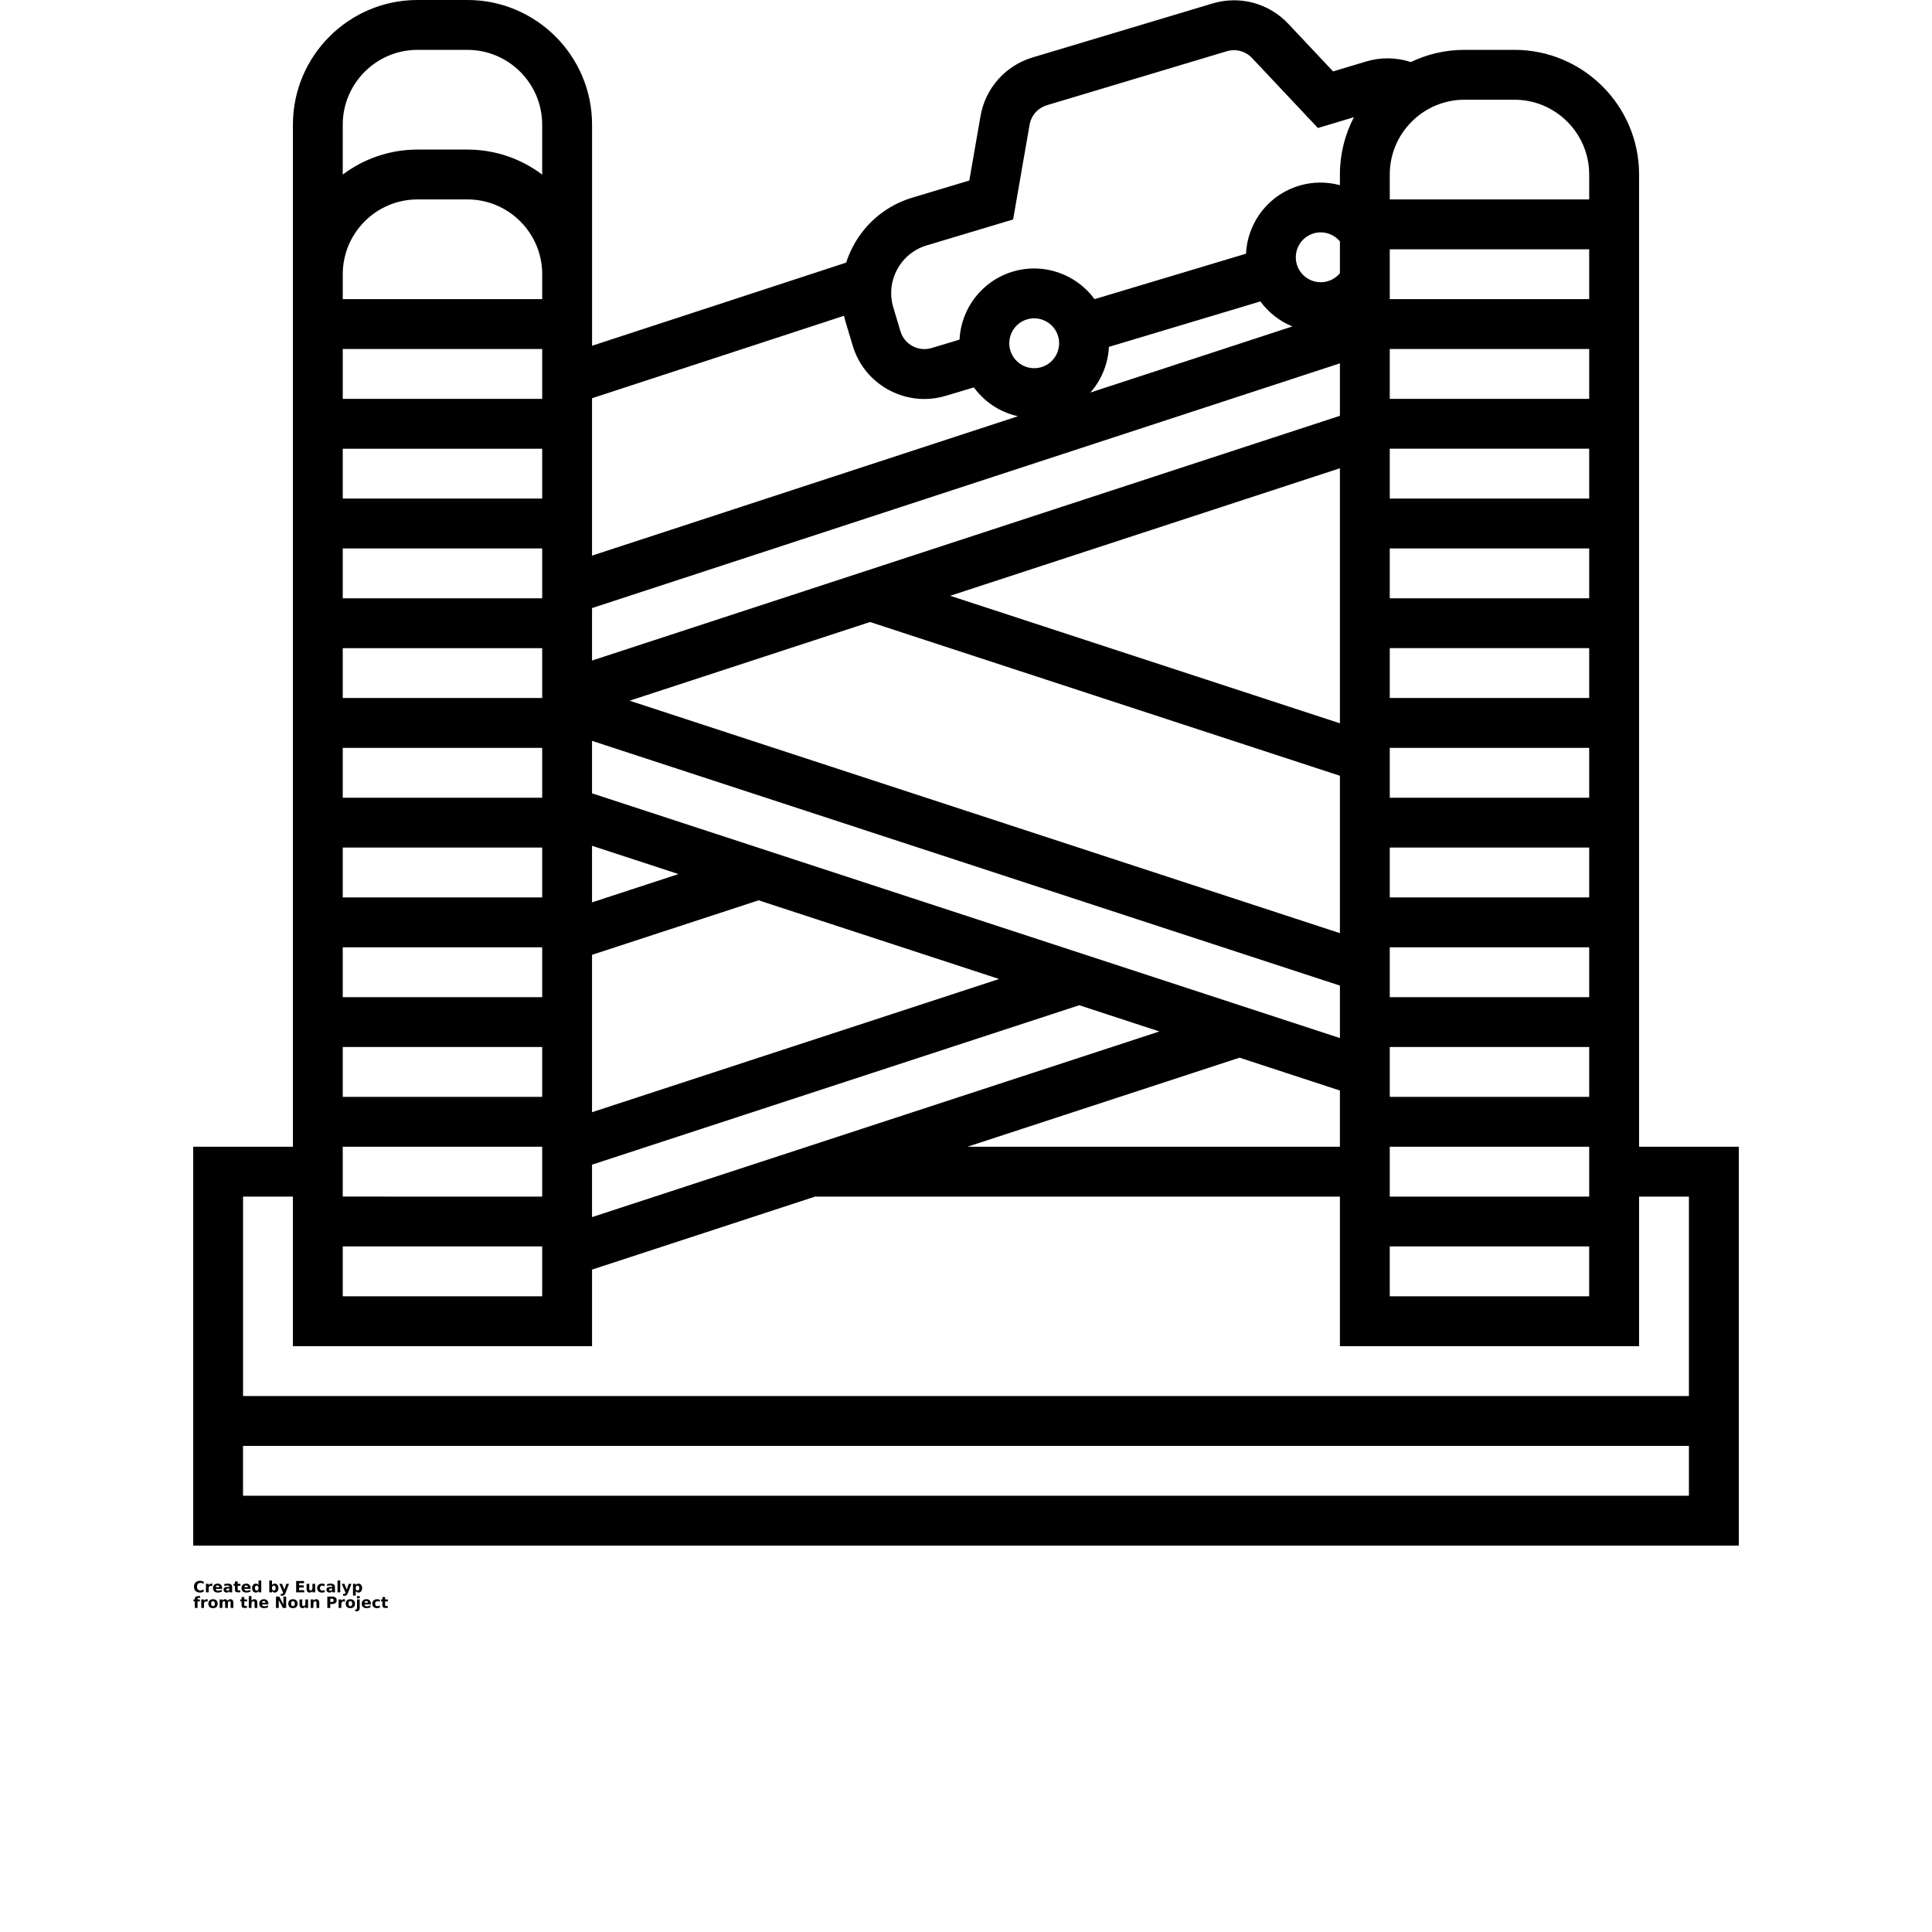 <?xml version="1.0" encoding="UTF-8"?>
<svg width="700pt" height="700pt" version="1.1" viewBox="0 0 700 700" xmlns="http://www.w3.org/2000/svg" xmlns:xlink="http://www.w3.org/1999/xlink">
 <defs>
  <symbol id="u" overflow="visible">
   <path d="m3.781-0.219c-0.199 0.094-0.402 0.168-0.609 0.219-0.211 0.051-0.43 0.078-0.656 0.078-0.688 0-1.234-0.188-1.641-0.562-0.398-0.383-0.594-0.906-0.594-1.562s0.195-1.176 0.594-1.562c0.406-0.383 0.953-0.578 1.641-0.578 0.227 0 0.445 0.027 0.656 0.078 0.207 0.055 0.41 0.133 0.609 0.234v0.844c-0.199-0.133-0.398-0.234-0.594-0.297-0.188-0.062-0.387-0.094-0.594-0.094-0.375 0-0.672 0.125-0.891 0.375-0.219 0.242-0.328 0.574-0.328 1 0 0.418 0.109 0.75 0.328 1 0.219 0.242 0.516 0.359 0.891 0.359 0.207 0 0.406-0.031 0.594-0.094 0.195-0.062 0.395-0.16 0.594-0.297z"/>
  </symbol>
  <symbol id="c" overflow="visible">
   <path d="m2.766-2.25c-0.086-0.039-0.172-0.066-0.266-0.078-0.086-0.02-0.168-0.031-0.25-0.031-0.25 0-0.449 0.086-0.594 0.25-0.137 0.156-0.203 0.387-0.203 0.688v1.422h-0.984v-3.078h0.984v0.5c0.133-0.195 0.281-0.344 0.438-0.438 0.164-0.094 0.363-0.141 0.594-0.141h0.109c0.039 0 0.098 0.008 0.172 0.016z"/>
  </symbol>
  <symbol id="a" overflow="visible">
   <path d="m3.547-1.547v0.281h-2.297c0.02 0.23 0.102 0.402 0.25 0.516 0.145 0.117 0.344 0.172 0.594 0.172 0.207 0 0.422-0.031 0.641-0.094s0.441-0.156 0.672-0.281v0.766c-0.23 0.086-0.465 0.148-0.703 0.188-0.23 0.051-0.461 0.078-0.688 0.078-0.562 0-1-0.141-1.312-0.422-0.305-0.281-0.453-0.68-0.453-1.203 0-0.5 0.148-0.891 0.453-1.172 0.301-0.289 0.719-0.438 1.25-0.438 0.488 0 0.875 0.148 1.156 0.438 0.289 0.293 0.438 0.684 0.438 1.172zm-1-0.328c0-0.188-0.059-0.336-0.172-0.453-0.105-0.113-0.246-0.172-0.422-0.172-0.199 0-0.359 0.055-0.484 0.156-0.117 0.105-0.184 0.262-0.203 0.469z"/>
  </symbol>
  <symbol id="f" overflow="visible">
   <path d="m1.859-1.391c-0.211 0-0.367 0.039-0.469 0.109-0.105 0.074-0.156 0.18-0.156 0.312 0 0.125 0.039 0.227 0.125 0.297 0.082 0.062 0.195 0.094 0.344 0.094 0.188 0 0.344-0.062 0.469-0.188 0.133-0.133 0.203-0.305 0.203-0.516v-0.109zm1.5-0.375v1.766h-0.984v-0.453c-0.137 0.188-0.289 0.324-0.453 0.406-0.168 0.082-0.371 0.125-0.609 0.125-0.312 0-0.57-0.094-0.766-0.281-0.199-0.188-0.297-0.426-0.297-0.719 0-0.363 0.117-0.629 0.359-0.797 0.25-0.164 0.641-0.25 1.172-0.25h0.594v-0.078c0-0.156-0.062-0.27-0.188-0.344-0.125-0.07-0.32-0.109-0.578-0.109-0.211 0-0.406 0.023-0.594 0.062-0.18 0.043-0.344 0.105-0.5 0.188v-0.75c0.207-0.051 0.414-0.086 0.625-0.109 0.219-0.031 0.43-0.047 0.641-0.047 0.562 0 0.961 0.109 1.203 0.328 0.25 0.219 0.375 0.574 0.375 1.062z"/>
  </symbol>
  <symbol id="b" overflow="visible">
   <path d="m1.547-3.953v0.875h1.016v0.703h-1.016v1.297c0 0.148 0.023 0.246 0.078 0.297 0.062 0.055 0.176 0.078 0.344 0.078h0.516v0.703h-0.844c-0.398 0-0.68-0.078-0.844-0.234-0.156-0.164-0.234-0.445-0.234-0.844v-1.297h-0.484v-0.703h0.484v-0.875z"/>
  </symbol>
  <symbol id="k" overflow="visible">
   <path d="m2.578-2.641v-1.641h0.984v4.281h-0.984v-0.453c-0.137 0.188-0.289 0.324-0.453 0.406-0.168 0.082-0.355 0.125-0.562 0.125-0.387 0-0.703-0.148-0.953-0.453-0.242-0.301-0.359-0.691-0.359-1.172 0-0.469 0.117-0.852 0.359-1.156 0.25-0.301 0.566-0.453 0.953-0.453 0.207 0 0.395 0.043 0.562 0.125 0.164 0.086 0.316 0.215 0.453 0.391zm-0.656 2c0.207 0 0.367-0.07 0.484-0.219 0.113-0.156 0.172-0.383 0.172-0.688 0-0.289-0.059-0.508-0.172-0.656-0.117-0.156-0.277-0.234-0.484-0.234-0.211 0-0.371 0.078-0.484 0.234-0.105 0.148-0.156 0.367-0.156 0.656 0 0.305 0.051 0.531 0.156 0.688 0.113 0.148 0.273 0.219 0.484 0.219z"/>
  </symbol>
  <symbol id="j" overflow="visible">
   <path d="m2.109-0.641c0.219 0 0.379-0.07 0.484-0.219 0.113-0.156 0.172-0.383 0.172-0.688 0-0.289-0.059-0.508-0.172-0.656-0.105-0.156-0.266-0.234-0.484-0.234-0.211 0-0.371 0.078-0.484 0.234-0.117 0.148-0.172 0.367-0.172 0.656 0 0.293 0.055 0.516 0.172 0.672 0.113 0.156 0.273 0.234 0.484 0.234zm-0.656-2c0.133-0.176 0.285-0.305 0.453-0.391 0.164-0.082 0.359-0.125 0.578-0.125 0.375 0 0.68 0.152 0.922 0.453 0.25 0.305 0.375 0.688 0.375 1.156 0 0.48-0.125 0.871-0.375 1.172-0.242 0.305-0.547 0.453-0.922 0.453-0.219 0-0.414-0.043-0.578-0.125-0.168-0.082-0.32-0.219-0.453-0.406v0.453h-0.984v-4.281h0.984z"/>
  </symbol>
  <symbol id="e" overflow="visible">
   <path d="m0.062-3.078h1l0.828 2.094 0.703-2.094h0.984l-1.297 3.375c-0.137 0.344-0.293 0.582-0.469 0.719-0.168 0.133-0.391 0.203-0.672 0.203h-0.578v-0.656h0.312c0.164 0 0.285-0.027 0.359-0.078 0.082-0.055 0.145-0.148 0.188-0.281l0.016-0.078z"/>
  </symbol>
  <symbol id="i" overflow="visible">
   <path d="m0.516-4.109h2.859v0.797h-1.797v0.766h1.688v0.797h-1.688v0.953h1.859v0.797h-2.922z"/>
  </symbol>
  <symbol id="h" overflow="visible">
   <path d="m0.438-1.203v-1.875h1v0.297c0 0.168-0.008 0.383-0.016 0.641v0.5c0 0.25 0.004 0.434 0.016 0.547 0.02 0.105 0.047 0.18 0.078 0.219 0.039 0.074 0.094 0.125 0.156 0.156s0.133 0.047 0.219 0.047c0.207 0 0.367-0.078 0.484-0.234 0.125-0.156 0.188-0.375 0.188-0.656v-1.516h0.984v3.078h-0.984v-0.453c-0.156 0.188-0.32 0.324-0.484 0.406-0.168 0.082-0.352 0.125-0.547 0.125-0.355 0-0.625-0.109-0.812-0.328s-0.281-0.535-0.281-0.953z"/>
  </symbol>
  <symbol id="g" overflow="visible">
   <path d="m2.969-2.984v0.797c-0.137-0.094-0.273-0.16-0.406-0.203-0.137-0.039-0.277-0.062-0.422-0.062-0.273 0-0.484 0.086-0.641 0.25-0.156 0.156-0.234 0.375-0.234 0.656 0 0.293 0.078 0.523 0.234 0.688 0.156 0.156 0.367 0.234 0.641 0.234 0.156 0 0.301-0.02 0.438-0.062 0.145-0.051 0.273-0.117 0.391-0.203v0.797c-0.156 0.062-0.312 0.102-0.469 0.125-0.156 0.031-0.32 0.047-0.484 0.047-0.555 0-0.984-0.141-1.297-0.422-0.312-0.289-0.469-0.691-0.469-1.203 0-0.5 0.156-0.891 0.469-1.172 0.312-0.289 0.742-0.438 1.297-0.438 0.164 0 0.328 0.016 0.484 0.047 0.156 0.023 0.312 0.062 0.469 0.125z"/>
  </symbol>
  <symbol id="t" overflow="visible">
   <path d="m0.469-4.281h0.984v4.281h-0.984z"/>
  </symbol>
  <symbol id="s" overflow="visible">
   <path d="m1.453-0.453v1.625h-0.984v-4.25h0.984v0.438c0.133-0.176 0.285-0.305 0.453-0.391 0.164-0.082 0.359-0.125 0.578-0.125 0.375 0 0.68 0.152 0.922 0.453 0.25 0.305 0.375 0.688 0.375 1.156 0 0.48-0.125 0.871-0.375 1.172-0.242 0.305-0.547 0.453-0.922 0.453-0.219 0-0.414-0.043-0.578-0.125-0.168-0.082-0.32-0.219-0.453-0.406zm0.656-1.984c-0.211 0-0.371 0.078-0.484 0.234-0.117 0.148-0.172 0.367-0.172 0.656 0 0.293 0.055 0.516 0.172 0.672 0.113 0.156 0.273 0.234 0.484 0.234 0.219 0 0.379-0.07 0.484-0.219 0.113-0.156 0.172-0.383 0.172-0.688 0-0.289-0.059-0.508-0.172-0.656-0.105-0.156-0.266-0.234-0.484-0.234z"/>
  </symbol>
  <symbol id="r" overflow="visible">
   <path d="m2.5-4.281v0.641h-0.547c-0.137 0-0.234 0.027-0.297 0.078-0.055 0.055-0.078 0.141-0.078 0.266v0.219h0.844v0.703h-0.844v2.375h-0.984v-2.375h-0.484v-0.703h0.484v-0.219c0-0.332 0.094-0.578 0.281-0.734 0.188-0.164 0.477-0.25 0.875-0.25z"/>
  </symbol>
  <symbol id="d" overflow="visible">
   <path d="m1.938-2.453c-0.219 0-0.387 0.078-0.5 0.234-0.117 0.156-0.172 0.383-0.172 0.672 0 0.305 0.055 0.531 0.172 0.688 0.113 0.156 0.281 0.234 0.5 0.234s0.383-0.078 0.5-0.234c0.113-0.156 0.172-0.383 0.172-0.688 0-0.289-0.059-0.516-0.172-0.672-0.117-0.156-0.281-0.234-0.5-0.234zm0-0.703c0.531 0 0.941 0.148 1.234 0.438 0.301 0.281 0.453 0.672 0.453 1.172 0 0.512-0.152 0.914-0.453 1.203-0.293 0.281-0.703 0.422-1.234 0.422s-0.949-0.141-1.25-0.422c-0.293-0.289-0.438-0.691-0.438-1.203 0-0.5 0.145-0.891 0.438-1.172 0.301-0.289 0.719-0.438 1.25-0.438z"/>
  </symbol>
  <symbol id="q" overflow="visible">
   <path d="m3.328-2.578c0.125-0.188 0.27-0.328 0.438-0.422 0.176-0.102 0.367-0.156 0.578-0.156 0.352 0 0.625 0.109 0.812 0.328s0.281 0.539 0.281 0.953v1.875h-1v-1.609-0.062-0.125c0-0.219-0.031-0.375-0.094-0.469-0.062-0.102-0.168-0.156-0.312-0.156-0.188 0-0.336 0.078-0.438 0.234-0.094 0.156-0.141 0.383-0.141 0.672v1.516h-1v-1.609c0-0.344-0.031-0.562-0.094-0.656-0.055-0.102-0.156-0.156-0.312-0.156-0.188 0-0.336 0.078-0.438 0.234-0.105 0.156-0.156 0.383-0.156 0.672v1.516h-0.984v-3.078h0.984v0.438c0.125-0.164 0.266-0.289 0.422-0.375 0.156-0.094 0.328-0.141 0.516-0.141 0.219 0 0.406 0.055 0.562 0.156 0.164 0.105 0.289 0.246 0.375 0.422z"/>
  </symbol>
  <symbol id="p" overflow="visible">
   <path d="m3.578-1.875v1.875h-1v-1.438c0-0.27-0.008-0.453-0.016-0.547-0.012-0.102-0.031-0.18-0.062-0.234-0.031-0.062-0.086-0.109-0.156-0.141-0.062-0.039-0.137-0.062-0.219-0.062-0.211 0-0.375 0.086-0.5 0.25-0.117 0.156-0.172 0.375-0.172 0.656v1.516h-0.984v-4.281h0.984v1.641c0.156-0.176 0.316-0.305 0.484-0.391 0.164-0.082 0.348-0.125 0.547-0.125 0.352 0 0.625 0.109 0.812 0.328s0.281 0.539 0.281 0.953z"/>
  </symbol>
  <symbol id="o" overflow="visible">
   <path d="m0.516-4.109h1.188l1.5 2.812v-2.812h1v4.109h-1.188l-1.5-2.828v2.828h-1z"/>
  </symbol>
  <symbol id="n" overflow="visible">
   <path d="m3.578-1.875v1.875h-1v-1.438c0-0.27-0.008-0.453-0.016-0.547-0.012-0.102-0.031-0.18-0.062-0.234-0.031-0.062-0.086-0.109-0.156-0.141-0.062-0.039-0.137-0.062-0.219-0.062-0.211 0-0.375 0.086-0.5 0.25-0.117 0.156-0.172 0.375-0.172 0.656v1.516h-0.984v-3.078h0.984v0.438c0.156-0.176 0.316-0.305 0.484-0.391 0.164-0.082 0.348-0.125 0.547-0.125 0.352 0 0.625 0.109 0.812 0.328s0.281 0.539 0.281 0.953z"/>
  </symbol>
  <symbol id="m" overflow="visible">
   <path d="m0.516-4.109h1.766c0.52 0 0.922 0.117 1.203 0.344 0.281 0.23 0.422 0.562 0.422 1 0 0.43-0.141 0.762-0.422 1-0.281 0.23-0.684 0.344-1.203 0.344h-0.703v1.422h-1.062zm1.062 0.766v1.156h0.594c0.195 0 0.352-0.051 0.469-0.156 0.113-0.102 0.172-0.242 0.172-0.422 0-0.188-0.059-0.328-0.172-0.422-0.117-0.102-0.273-0.156-0.469-0.156z"/>
  </symbol>
  <symbol id="l" overflow="visible">
   <path d="m0.469-3.078h0.984v3.016c0 0.414-0.102 0.734-0.297 0.953-0.199 0.219-0.484 0.328-0.859 0.328h-0.484v-0.656h0.172c0.188 0 0.312-0.043 0.375-0.125 0.07-0.086 0.109-0.25 0.109-0.5zm0-1.203h0.984v0.797h-0.984z"/>
  </symbol>
 </defs>
 <g>
  <path d="m593.87 415.48v-352.26c0-24.902-20.258-45.16-45.16-45.16h-18.066c-6.969 0-13.574 1.59-19.477 4.422-5.219-1.715-10.828-1.809-16.203-0.199l-11.957 3.59-16.203-17.223c-7.082-7.523-17.625-10.352-27.52-7.383l-65.125 19.535c-9.895 2.969-17.141 11.133-18.91 21.312l-4.051 23.297-20.605 6.184c-9.246 2.773-16.855 8.98-21.43 17.477-1.059 1.965-1.914 4-2.586 6.082l-92.062 30.121v-80.121c0-24.902-20.258-45.16-45.16-45.16h-18.066c-24.902 0-45.16 20.258-45.16 45.16v370.33l-36.129-0.004v144.52h560v-144.52zm-469.68-289.03h72.258v18.066l-72.258-0.004zm72.258-18.066h-72.258v-9.031c0-14.941 12.156-27.098 27.098-27.098h18.066c14.941 0 27.098 12.156 27.098 27.098zm173.98 23.938c-2.125-1.145-3.676-3.047-4.367-5.356-1.43-4.769 1.285-9.816 6.055-11.246 0.863-0.258 1.734-0.383 2.59-0.383 3.887 0 7.484 2.531 8.656 6.438 1.43 4.769-1.285 9.816-6.055 11.246-2.312 0.695-4.754 0.445-6.879-0.699zm28.137 4.894c1.949-3.621 3.031-7.551 3.219-11.539l54.875-16.465c2.977 4.066 7.012 7.18 11.586 9.062l-73.172 23.945c1.328-1.52 2.516-3.18 3.492-5.004zm177.23 260.2h-72.258v-18.066h72.258zm-361.29-109.98v-19.008l270.97 88.672v19.008zm270.97-25.371-141.2-46.203 141.2-46.207zm-170.24-36.699 170.24 55.707v57.02l-257.36-84.219zm-100.73 81.078 31.32 10.25-31.32 10.25zm0 39.508 60.363-19.754 87.125 28.512-147.49 48.262zm361.29 69.527v18.066h-72.258v-18.066zm0-54.195h-72.258v-18.066h72.258zm0-36.129h-72.258v-18.066h72.258zm0-36.129h-72.258v-18.066h72.258zm0-36.129h-72.258v-18.066h72.258zm0-36.129h-72.258v-18.066h72.258zm0-36.129h-72.258v-18.066h72.258zm0-36.129h-72.258v-18.066h72.258zm0-36.129h-72.258v-18.062h72.258zm-90.32-9.395c-1.125 1.363-2.621 2.367-4.356 2.883-2.309 0.695-4.754 0.445-6.879-0.699s-3.676-3.047-4.367-5.356c-1.43-4.769 1.285-9.816 6.055-11.246 3.512-1.055 7.277 0.152 9.547 2.891zm0 32.656v19.008l-270.97 88.672v-19.008zm-361.29 30.934h72.258v18.066l-72.258-0.004zm0 36.129h72.258v18.066l-72.258-0.004zm0 36.129h72.258v18.066l-72.258-0.004zm0 36.129h72.258v18.066l-72.258-0.004zm0 36.129h72.258v18.066l-72.258-0.004zm0 36.129h72.258v18.066l-72.258-0.004zm0 36.129h72.258v18.066l-72.258-0.004zm72.258 36.129v18.066l-72.258-0.004v-18.066zm-72.258 36.129h72.258v18.066l-72.258-0.004zm90.32-29.629 176.53-57.766 29.039 9.504-205.57 67.266zm234.61-38.762 36.355 11.898v20.363h-134.94zm54.418 68.391h72.258v18.066h-72.258zm45.164-415.48c14.941 0 27.098 12.156 27.098 27.098v9.031h-72.258v-9.031c0-14.941 12.156-27.098 27.098-27.098zm-223.64 61.512c2.289-4.25 6.094-7.352 10.715-8.738l31.301-9.391 5.965-34.297c0.59-3.394 3.004-6.113 6.305-7.106l65.129-19.539c3.297-0.988 6.809-0.047 9.172 2.461l23.859 25.348 13.047-3.914c-3.238 6.227-5.078 13.281-5.078 20.762v3.859c-4.727-1.262-9.812-1.289-14.738 0.188-6.934 2.082-12.641 6.734-16.07 13.109-1.949 3.621-3.027 7.547-3.219 11.539l-54.867 16.461c-6.594-9-18.379-13.352-29.66-9.965-11.277 3.387-18.723 13.504-19.273 24.641l-10.141 3.043c-4.769 1.434-9.816-1.285-11.246-6.055l-2.594-8.652c-1.391-4.621-0.895-9.508 1.395-13.754zm-19.27 16.777c0.172 0.727 0.355 1.449 0.57 2.168l2.594 8.652c2.082 6.934 6.734 12.641 13.109 16.07 4.004 2.156 8.387 3.254 12.812 3.254 2.613 0 5.246-0.383 7.82-1.156l10.156-3.047c2.356 3.223 5.391 5.922 9.008 7.871 2.219 1.195 4.555 2.051 6.945 2.586l-154.3 50.496v-57.023zm-154.51-96.352h18.066c14.941 0 27.098 12.156 27.098 27.098v18.09c-7.555-5.688-16.938-9.059-27.098-9.059h-18.066c-10.16 0-19.543 3.375-27.098 9.059l0.004-18.094c0-14.938 12.156-27.094 27.094-27.094zm-45.16 415.48v54.195h108.39v-27.742l80.828-26.453h190.14v54.195h108.39v-54.195h18.066v72.258h-523.87v-72.258zm-18.062 108.39v-18.066h523.87v18.066z"/>
  <use x="70" y="576.934" xlink:href="#u"/>
  <use x="74.145" y="576.934" xlink:href="#c"/>
  <use x="76.926" y="576.934" xlink:href="#a"/>
  <use x="80.754" y="576.934" xlink:href="#f"/>
  <use x="84.566" y="576.934" xlink:href="#b"/>
  <use x="87.262" y="576.934" xlink:href="#a"/>
  <use x="91.094" y="576.934" xlink:href="#k"/>
  <use x="97.098" y="576.934" xlink:href="#j"/>
  <use x="101.141" y="576.934" xlink:href="#e"/>
  <use x="106.785" y="576.934" xlink:href="#i"/>
  <use x="110.641" y="576.934" xlink:href="#h"/>
  <use x="114.66" y="576.934" xlink:href="#g"/>
  <use x="118.008" y="576.934" xlink:href="#f"/>
  <use x="121.816" y="576.934" xlink:href="#t"/>
  <use x="123.75" y="576.934" xlink:href="#e"/>
  <use x="127.43" y="576.934" xlink:href="#s"/>
  <use x="70" y="582.582" xlink:href="#r"/>
  <use x="72.457" y="582.582" xlink:href="#c"/>
  <use x="75.238" y="582.582" xlink:href="#d"/>
  <use x="79.117" y="582.582" xlink:href="#q"/>
  <use x="86.965" y="582.582" xlink:href="#b"/>
  <use x="89.664" y="582.582" xlink:href="#p"/>
  <use x="93.684" y="582.582" xlink:href="#a"/>
  <use x="99.477" y="582.582" xlink:href="#o"/>
  <use x="104.203" y="582.582" xlink:href="#d"/>
  <use x="108.078" y="582.582" xlink:href="#h"/>
  <use x="112.098" y="582.582" xlink:href="#n"/>
  <use x="118.082" y="582.582" xlink:href="#m"/>
  <use x="122.219" y="582.582" xlink:href="#c"/>
  <use x="125.004" y="582.582" xlink:href="#d"/>
  <use x="128.883" y="582.582" xlink:href="#l"/>
  <use x="130.816" y="582.582" xlink:href="#a"/>
  <use x="134.645" y="582.582" xlink:href="#g"/>
  <use x="137.992" y="582.582" xlink:href="#b"/>
 </g>
</svg>
